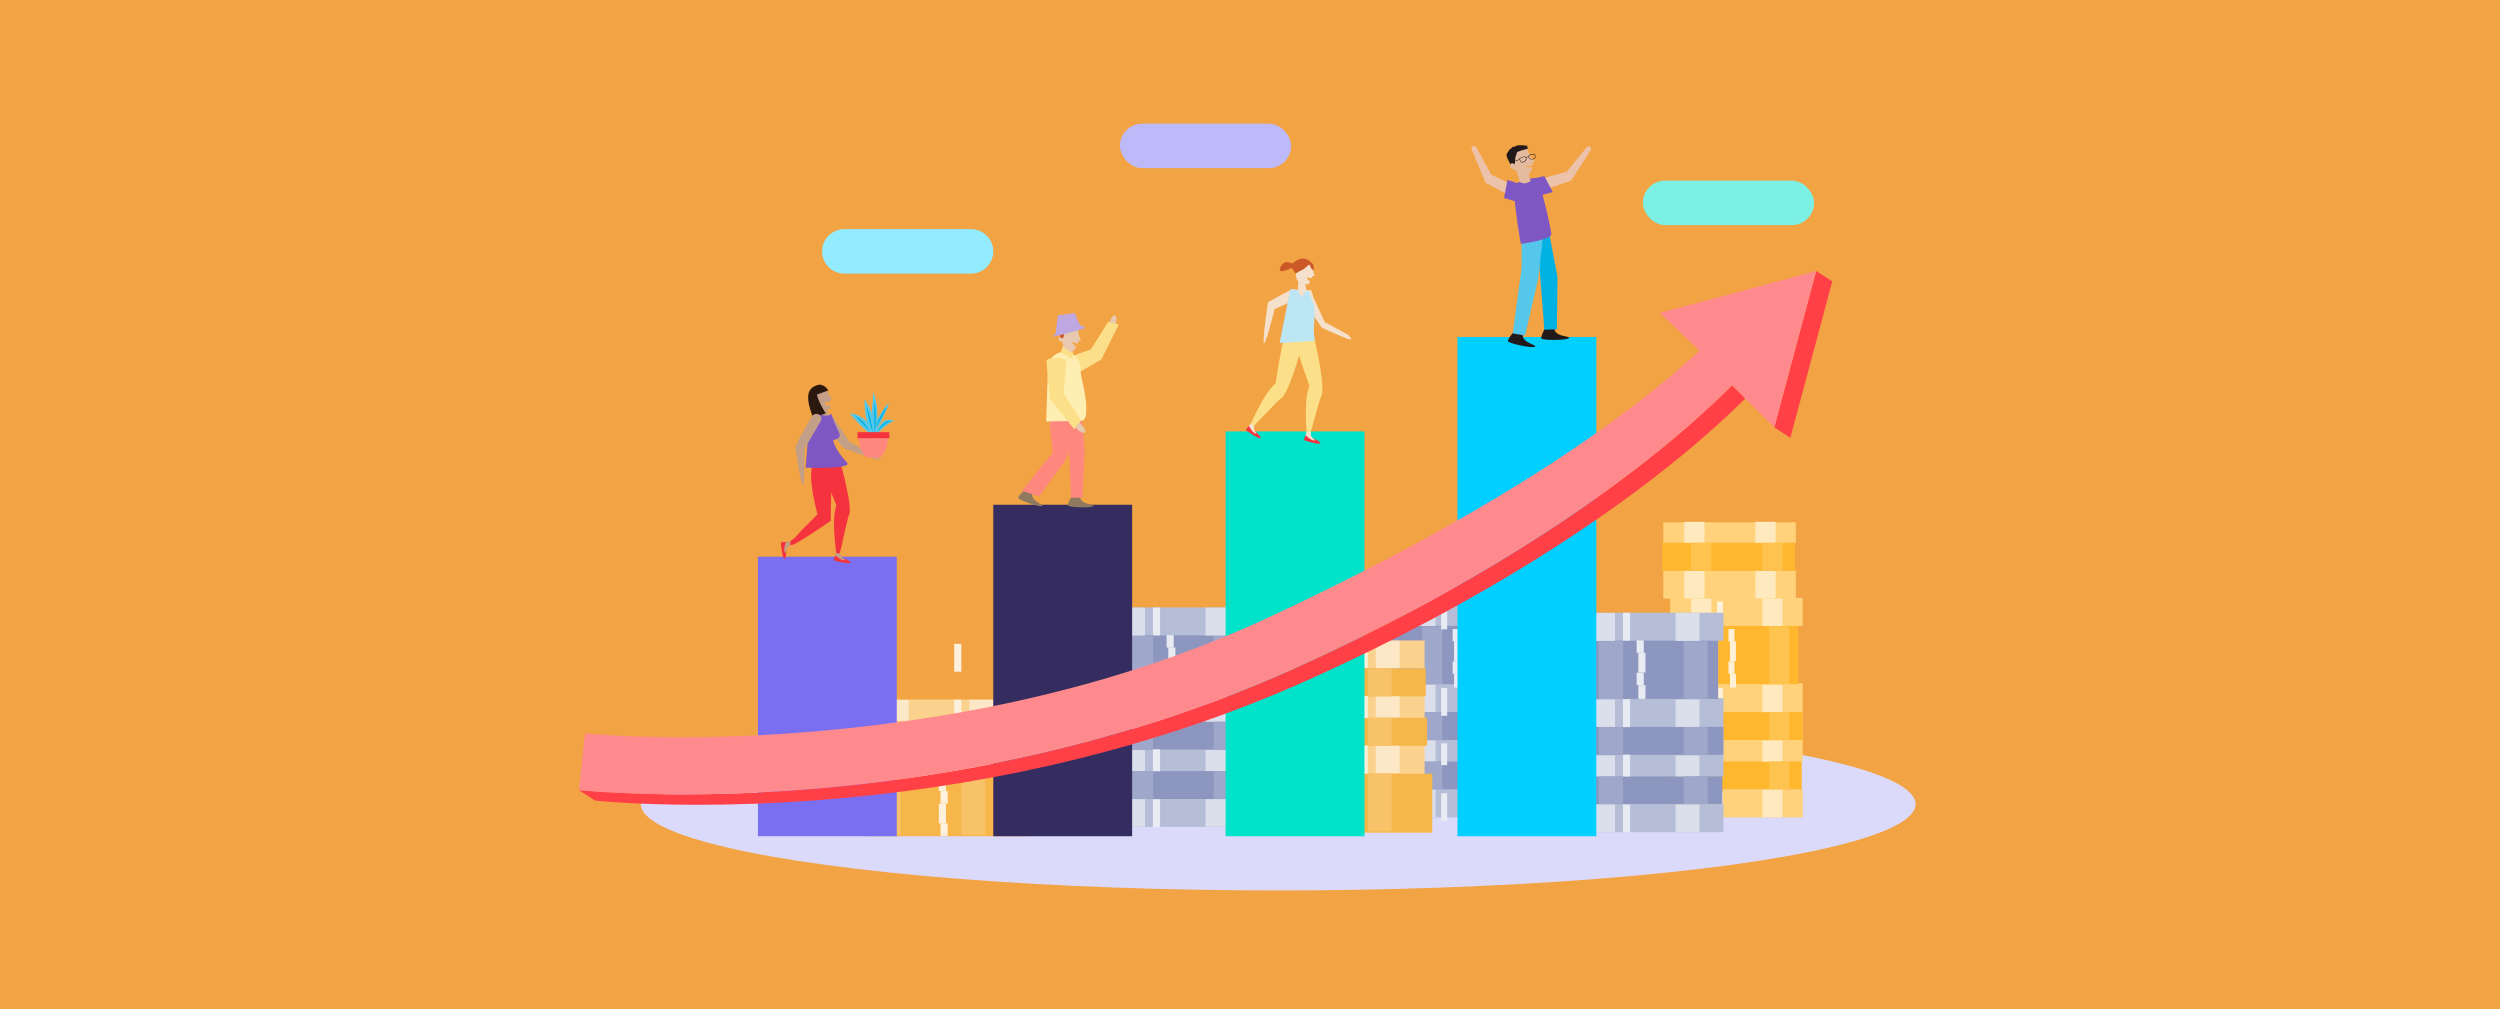 <?xml version="1.0" encoding="UTF-8"?>
<svg xmlns="http://www.w3.org/2000/svg" id="Capa_1" data-name="Capa 1" viewBox="0 0 1090 440">
  <defs>
    <style>
      .cls-1 {
        fill: #f8c268;
      }

      .cls-1, .cls-2, .cls-3, .cls-4, .cls-5, .cls-6, .cls-7, .cls-8, .cls-9, .cls-10, .cls-11, .cls-12, .cls-13, .cls-14, .cls-15, .cls-16, .cls-17, .cls-18, .cls-19, .cls-20, .cls-21, .cls-22, .cls-23, .cls-24, .cls-25, .cls-26, .cls-27, .cls-28, .cls-29, .cls-30, .cls-31, .cls-32, .cls-33, .cls-34, .cls-35, .cls-36, .cls-37, .cls-38, .cls-39, .cls-40, .cls-41, .cls-42, .cls-43, .cls-44, .cls-45, .cls-46, .cls-47, .cls-48 {
        stroke-width: 0px;
      }

      .cls-2 {
        fill: #f5333f;
      }

      .cls-3 {
        fill: #f7b64a;
      }

      .cls-4 {
        fill: #fad18d;
      }

      .cls-5 {
        fill: #4b4b4c;
      }

      .cls-6 {
        fill: #7a6ff0;
      }

      .cls-7 {
        fill: #352c60;
      }

      .cls-8 {
        fill: #2b180e;
      }

      .cls-9 {
        fill: #717172;
      }

      .cls-10 {
        fill: #55c7ea;
      }

      .cls-11 {
        fill: #21191a;
      }

      .cls-12 {
        fill: #cc5928;
      }

      .cls-13 {
        fill: #dcdafb;
      }

      .cls-14 {
        fill: #dbdfeb;
      }

      .cls-15 {
        fill: #beb9f8;
      }

      .cls-16 {
        fill: #bde6f5;
      }

      .cls-17 {
        fill: #c0c0bf;
      }

      .cls-18 {
        fill: #bfa7e2;
      }

      .cls-19 {
        fill: #c39f88;
      }

      .cls-20 {
        fill: #8c96bf;
      }

      .cls-21 {
        fill: #8f7a60;
      }

      .cls-22 {
        fill: #b6bdd7;
      }

      .cls-23 {
        fill: #7cf0e4;
      }

      .cls-24 {
        fill: #9fa8ca;
      }

      .cls-25 {
        fill: #92ebff;
      }

      .cls-26 {
        fill: #ff8a8d;
      }

      .cls-27 {
        fill: #ff887e;
      }

      .cls-28 {
        fill: #fce8c7;
      }

      .cls-29 {
        fill: #fdf1dd;
      }

      .cls-30 {
        fill: #7e57c5;
      }

      .cls-31 {
        fill: #f2a343;
      }

      .cls-32 {
        fill: #ffeeb1;
      }

      .cls-33 {
        fill: #fff1d8;
      }

      .cls-34 {
        fill: #ffe9be;
      }

      .cls-35 {
        fill: #ff4147;
      }

      .cls-36 {
        fill: #ffc350;
      }

      .cls-37 {
        fill: #ffb72d;
      }

      .cls-38 {
        fill: #ffd27b;
      }

      .cls-39 {
        fill: #fbdf89;
      }

      .cls-40 {
        fill: #e5bb9f;
      }

      .cls-41 {
        fill: #ee464b;
      }

      .cls-42 {
        fill: #ecc2aa;
      }

      .cls-43 {
        fill: #e8c9af;
      }

      .cls-44 {
        fill: #f5e0cc;
      }

      .cls-45 {
        fill: #e9ebf3;
      }

      .cls-46 {
        fill: #00cfff;
      }

      .cls-47 {
        fill: #00b2e3;
      }

      .cls-48 {
        fill: #00e2ca;
      }
    </style>
  </defs>
  <rect class="cls-31" width="1090" height="440"></rect>
  <g>
    <ellipse class="cls-13" cx="557.3" cy="350.6" rx="277.9" ry="37.63"></ellipse>
    <g>
      <g>
        <rect class="cls-38" x="728.2" y="344.21" width="57.78" height="12.18"></rect>
        <rect class="cls-38" x="728.2" y="297.9" width="57.78" height="34.29"></rect>
        <rect class="cls-37" x="727.79" y="332.03" width="57.78" height="12.18"></rect>
        <rect class="cls-37" x="727.29" y="310.47" width="58.63" height="12.18"></rect>
        <rect class="cls-37" x="725.39" y="272.59" width="58.63" height="25.69"></rect>
        <rect class="cls-38" x="728.2" y="260.69" width="57.78" height="12.18"></rect>
        <rect class="cls-34" x="737.36" y="260.76" width="8.8" height="12.21"></rect>
        <rect class="cls-34" x="737.36" y="298.57" width="8.8" height="11.91"></rect>
        <rect class="cls-34" x="737.36" y="322.89" width="8.8" height="9.15"></rect>
        <rect class="cls-34" x="737.36" y="344.29" width="8.8" height="11.99"></rect>
        <rect class="cls-36" x="740.33" y="273.1" width="8.8" height="25.2"></rect>
        <rect class="cls-36" x="740.33" y="310.53" width="8.8" height="12.13"></rect>
        <rect class="cls-36" x="740.33" y="332.01" width="8.8" height="12.13"></rect>
        <rect class="cls-34" x="768.39" y="260.76" width="8.8" height="12.21"></rect>
        <rect class="cls-34" x="768.39" y="298.57" width="8.8" height="11.91"></rect>
        <rect class="cls-34" x="768.39" y="322.89" width="8.8" height="9.15"></rect>
        <rect class="cls-34" x="768.39" y="344.29" width="8.8" height="11.99"></rect>
        <rect class="cls-36" x="771.36" y="273.1" width="8.8" height="25.2"></rect>
        <rect class="cls-36" x="771.36" y="310.53" width="8.8" height="12.13"></rect>
        <rect class="cls-36" x="771.36" y="332.01" width="8.8" height="12.13"></rect>
        <rect class="cls-38" x="725.19" y="248.82" width="57.78" height="12.18"></rect>
        <rect class="cls-38" x="725.19" y="227.72" width="57.78" height="9.07"></rect>
        <rect class="cls-37" x="724.77" y="236.63" width="57.78" height="12.18"></rect>
        <rect class="cls-34" x="734.35" y="227.5" width="8.8" height="9.15"></rect>
        <rect class="cls-34" x="734.35" y="248.9" width="8.8" height="11.99"></rect>
        <rect class="cls-36" x="737.32" y="236.62" width="8.8" height="12.13"></rect>
        <rect class="cls-34" x="765.38" y="227.5" width="8.8" height="9.15"></rect>
        <rect class="cls-34" x="765.38" y="248.9" width="8.8" height="11.99"></rect>
        <rect class="cls-36" x="768.35" y="236.62" width="8.8" height="12.13"></rect>
      </g>
      <rect class="cls-33" x="748.6" y="262.23" width="2.62" height="12.16"></rect>
      <rect class="cls-33" x="748.6" y="299.93" width="2.62" height="12.16"></rect>
      <rect class="cls-33" x="748.6" y="324.09" width="2.62" height="9.53"></rect>
      <rect class="cls-33" x="748.6" y="345.86" width="2.62" height="12.15"></rect>
      <rect class="cls-33" x="753.62" y="274.26" width="2.62" height="5.45"></rect>
      <rect class="cls-33" x="754.23" y="279.65" width="2.62" height="8.62"></rect>
      <rect class="cls-33" x="753.62" y="288.32" width="2.62" height="5.45"></rect>
      <rect class="cls-33" x="754.25" y="293.81" width="2.62" height="5.97"></rect>
    </g>
    <g>
      <g>
        <rect class="cls-22" x="607.95" y="344.21" width="57.78" height="12.18"></rect>
        <rect class="cls-22" x="607.95" y="297.9" width="57.78" height="34.29"></rect>
        <rect class="cls-20" x="607.53" y="332.03" width="57.78" height="12.18"></rect>
        <rect class="cls-20" x="607.04" y="310.47" width="58.63" height="12.18"></rect>
        <rect class="cls-20" x="605.13" y="272.59" width="58.63" height="25.69"></rect>
        <rect class="cls-22" x="607.95" y="260.69" width="57.78" height="12.18"></rect>
        <rect class="cls-14" x="617.1" y="260.76" width="8.8" height="12.21"></rect>
        <rect class="cls-14" x="617.1" y="298.57" width="8.8" height="11.91"></rect>
        <rect class="cls-14" x="617.1" y="322.89" width="8.8" height="9.15"></rect>
        <rect class="cls-14" x="617.1" y="344.29" width="8.8" height="11.99"></rect>
        <rect class="cls-24" x="620.07" y="273.1" width="8.8" height="25.2"></rect>
        <rect class="cls-24" x="620.07" y="310.53" width="8.8" height="12.13"></rect>
        <rect class="cls-24" x="620.07" y="332.01" width="8.8" height="12.13"></rect>
        <rect class="cls-14" x="648.13" y="260.76" width="8.8" height="12.21"></rect>
        <rect class="cls-14" x="648.13" y="298.57" width="8.8" height="11.91"></rect>
        <rect class="cls-14" x="648.13" y="322.89" width="8.8" height="9.15"></rect>
        <rect class="cls-14" x="648.13" y="344.29" width="8.8" height="11.99"></rect>
        <rect class="cls-24" x="651.1" y="273.1" width="8.8" height="25.2"></rect>
        <rect class="cls-24" x="651.1" y="310.53" width="8.8" height="12.13"></rect>
        <rect class="cls-24" x="651.1" y="332.01" width="8.8" height="12.13"></rect>
        <rect class="cls-22" x="604.93" y="248.82" width="57.78" height="12.18"></rect>
        <rect class="cls-14" x="614.09" y="248.9" width="8.8" height="11.99"></rect>
        <rect class="cls-14" x="645.12" y="248.9" width="8.8" height="11.99"></rect>
      </g>
      <rect class="cls-45" x="628.35" y="262.23" width="2.62" height="12.16"></rect>
      <rect class="cls-45" x="628.35" y="299.93" width="2.62" height="12.16"></rect>
      <rect class="cls-45" x="628.35" y="324.09" width="2.62" height="9.53"></rect>
      <rect class="cls-45" x="628.35" y="345.86" width="2.62" height="12.15"></rect>
      <rect class="cls-45" x="633.36" y="274.26" width="2.62" height="5.45"></rect>
      <rect class="cls-45" x="633.97" y="279.65" width="2.62" height="8.62"></rect>
      <rect class="cls-45" x="633.36" y="288.32" width="2.62" height="5.45"></rect>
      <rect class="cls-45" x="633.99" y="293.81" width="2.62" height="5.97"></rect>
    </g>
    <g>
      <g>
        <rect class="cls-22" x="682.82" y="350.67" width="68.62" height="12.18"></rect>
        <rect class="cls-22" x="682.82" y="304.35" width="68.62" height="34.29"></rect>
        <rect class="cls-20" x="682.32" y="338.48" width="68.62" height="12.18"></rect>
        <rect class="cls-20" x="681.74" y="316.92" width="69.63" height="12.18"></rect>
        <rect class="cls-20" x="679.48" y="279.04" width="69.63" height="25.69"></rect>
        <rect class="cls-22" x="682.82" y="267.14" width="68.62" height="12.18"></rect>
        <rect class="cls-14" x="693.69" y="267.22" width="10.45" height="12.21"></rect>
        <rect class="cls-14" x="693.69" y="305.02" width="10.45" height="11.91"></rect>
        <rect class="cls-14" x="693.69" y="329.35" width="10.45" height="9.15"></rect>
        <rect class="cls-14" x="693.69" y="350.75" width="10.45" height="11.99"></rect>
        <rect class="cls-24" x="697.22" y="279.56" width="10.45" height="25.2"></rect>
        <rect class="cls-24" x="697.22" y="316.99" width="10.45" height="12.13"></rect>
        <rect class="cls-24" x="697.22" y="338.47" width="10.45" height="12.13"></rect>
        <rect class="cls-14" x="730.54" y="267.22" width="10.45" height="12.21"></rect>
        <rect class="cls-14" x="730.54" y="305.02" width="10.45" height="11.91"></rect>
        <rect class="cls-14" x="730.54" y="329.35" width="10.45" height="9.15"></rect>
        <rect class="cls-14" x="730.54" y="350.75" width="10.45" height="11.99"></rect>
        <rect class="cls-24" x="734.07" y="279.56" width="10.45" height="25.2"></rect>
        <rect class="cls-24" x="734.07" y="316.99" width="10.45" height="12.13"></rect>
        <rect class="cls-24" x="734.07" y="338.47" width="10.45" height="12.13"></rect>
      </g>
      <rect class="cls-45" x="707.62" y="267.16" width="3.11" height="12.16"></rect>
      <rect class="cls-45" x="707.62" y="304.86" width="3.11" height="12.16"></rect>
      <rect class="cls-45" x="707.62" y="329.02" width="3.11" height="9.53"></rect>
      <rect class="cls-45" x="707.62" y="350.79" width="3.11" height="12.15"></rect>
      <rect class="cls-45" x="713.58" y="279.19" width="3.11" height="5.45"></rect>
      <rect class="cls-45" x="714.31" y="284.58" width="3.11" height="8.62"></rect>
      <rect class="cls-45" x="713.58" y="293.25" width="3.11" height="5.45"></rect>
      <rect class="cls-45" x="714.33" y="298.74" width="3.11" height="5.97"></rect>
    </g>
    <g>
      <g>
        <rect class="cls-22" x="477.88" y="348.36" width="68.62" height="12.18"></rect>
        <rect class="cls-22" x="477.88" y="302.05" width="68.62" height="34.29"></rect>
        <rect class="cls-20" x="477.39" y="336.18" width="68.62" height="12.18"></rect>
        <rect class="cls-20" x="476.8" y="314.62" width="69.63" height="12.18"></rect>
        <rect class="cls-20" x="474.54" y="276.74" width="69.63" height="25.69"></rect>
        <rect class="cls-22" x="477.88" y="264.84" width="68.62" height="12.18"></rect>
        <rect class="cls-14" x="488.75" y="264.91" width="10.45" height="12.21"></rect>
        <rect class="cls-14" x="488.75" y="302.72" width="10.45" height="11.91"></rect>
        <rect class="cls-14" x="488.75" y="327.04" width="10.45" height="9.15"></rect>
        <rect class="cls-14" x="488.75" y="348.44" width="10.45" height="11.99"></rect>
        <rect class="cls-24" x="492.28" y="277.25" width="10.45" height="25.2"></rect>
        <rect class="cls-24" x="492.28" y="314.68" width="10.45" height="12.13"></rect>
        <rect class="cls-24" x="492.28" y="336.16" width="10.45" height="12.13"></rect>
        <rect class="cls-14" x="525.61" y="264.91" width="10.45" height="12.21"></rect>
        <rect class="cls-14" x="525.61" y="302.72" width="10.45" height="11.91"></rect>
        <rect class="cls-14" x="525.61" y="327.04" width="10.45" height="9.15"></rect>
        <rect class="cls-14" x="525.61" y="348.44" width="10.45" height="11.99"></rect>
        <rect class="cls-24" x="529.14" y="277.25" width="10.45" height="25.2"></rect>
        <rect class="cls-24" x="529.14" y="314.68" width="10.45" height="12.13"></rect>
        <rect class="cls-24" x="529.14" y="336.16" width="10.45" height="12.13"></rect>
      </g>
      <rect class="cls-45" x="502.68" y="264.86" width="3.11" height="12.16"></rect>
      <rect class="cls-45" x="502.68" y="302.56" width="3.11" height="12.16"></rect>
      <rect class="cls-45" x="502.68" y="326.72" width="3.11" height="9.53"></rect>
      <rect class="cls-45" x="502.68" y="348.49" width="3.11" height="12.15"></rect>
      <rect class="cls-45" x="508.64" y="276.89" width="3.11" height="5.45"></rect>
      <rect class="cls-45" x="509.37" y="282.28" width="3.11" height="8.62"></rect>
      <rect class="cls-45" x="508.64" y="290.95" width="3.11" height="5.45"></rect>
      <rect class="cls-45" x="509.39" y="296.44" width="3.11" height="5.97"></rect>
    </g>
    <g>
      <g>
        <rect class="cls-4" x="552.51" y="279.23" width="68.62" height="12.18" transform="translate(1173.64 570.65) rotate(180)"></rect>
        <rect class="cls-4" x="552.51" y="303.44" width="68.62" height="34.29" transform="translate(1173.64 641.18) rotate(180)"></rect>
        <rect class="cls-3" x="553" y="291.42" width="68.62" height="12.18" transform="translate(1174.63 595.02) rotate(180)"></rect>
        <rect class="cls-3" x="552.58" y="312.97" width="69.63" height="12.18" transform="translate(1174.79 638.13) rotate(180)"></rect>
        <rect class="cls-3" x="554.84" y="337.34" width="69.63" height="25.69" transform="translate(1179.31 700.38) rotate(180)"></rect>
        <rect class="cls-28" x="599.81" y="325.16" width="10.45" height="11.91" transform="translate(1210.07 662.22) rotate(180)"></rect>
        <rect class="cls-28" x="599.81" y="303.58" width="10.45" height="9.15" transform="translate(1210.07 616.32) rotate(180)"></rect>
        <rect class="cls-28" x="599.81" y="279.35" width="10.45" height="11.99" transform="translate(1210.07 570.68) rotate(180)"></rect>
        <rect class="cls-1" x="596.28" y="337.33" width="10.45" height="25.2" transform="translate(1203.01 699.85) rotate(180)"></rect>
        <rect class="cls-1" x="596.28" y="312.96" width="10.45" height="12.13" transform="translate(1203.01 638.06) rotate(180)"></rect>
        <rect class="cls-1" x="596.28" y="291.48" width="10.45" height="12.13" transform="translate(1203.01 595.1) rotate(180)"></rect>
        <rect class="cls-28" x="562.96" y="325.16" width="10.45" height="11.91" transform="translate(1136.37 662.22) rotate(180)"></rect>
        <rect class="cls-28" x="562.96" y="303.58" width="10.45" height="9.15" transform="translate(1136.37 616.32) rotate(180)"></rect>
        <rect class="cls-28" x="562.96" y="279.35" width="10.45" height="11.99" transform="translate(1136.37 570.68) rotate(180)"></rect>
        <rect class="cls-1" x="559.43" y="337.33" width="10.45" height="25.2" transform="translate(1129.31 699.85) rotate(180)"></rect>
        <rect class="cls-1" x="559.43" y="312.96" width="10.45" height="12.13" transform="translate(1129.31 638.06) rotate(180)"></rect>
        <rect class="cls-1" x="559.43" y="291.48" width="10.45" height="12.13" transform="translate(1129.31 595.1) rotate(180)"></rect>
      </g>
      <rect class="cls-29" x="593.22" y="325.06" width="3.11" height="12.16" transform="translate(1189.55 662.28) rotate(180)"></rect>
      <rect class="cls-29" x="593.22" y="303.53" width="3.11" height="9.53" transform="translate(1189.55 616.59) rotate(180)"></rect>
      <rect class="cls-29" x="593.22" y="279.15" width="3.11" height="12.15" transform="translate(1189.55 570.44) rotate(180)"></rect>
      <rect class="cls-29" x="587.27" y="357.44" width="3.11" height="5.45" transform="translate(1177.64 720.33) rotate(180)"></rect>
      <rect class="cls-29" x="586.54" y="348.89" width="3.11" height="8.62" transform="translate(1176.18 706.39) rotate(180)"></rect>
      <rect class="cls-29" x="587.27" y="343.38" width="3.11" height="5.45" transform="translate(1177.64 692.21) rotate(180)"></rect>
      <rect class="cls-29" x="586.52" y="337.37" width="3.11" height="5.97" transform="translate(1176.14 680.71) rotate(180)"></rect>
    </g>
    <g>
      <g>
        <rect class="cls-4" x="375.32" y="305.01" width="68.62" height="34.29" transform="translate(819.27 644.3) rotate(180)"></rect>
        <rect class="cls-3" x="375.4" y="314.54" width="69.63" height="12.18" transform="translate(820.42 641.26) rotate(180)"></rect>
        <rect class="cls-3" x="377.65" y="338.91" width="69.63" height="25.69" transform="translate(824.94 703.51) rotate(180)"></rect>
        <rect class="cls-28" x="422.63" y="326.72" width="10.45" height="11.91" transform="translate(855.7 665.34) rotate(180)"></rect>
        <rect class="cls-28" x="422.63" y="305.15" width="10.45" height="9.15" transform="translate(855.7 619.44) rotate(180)"></rect>
        <rect class="cls-1" x="419.1" y="338.89" width="10.45" height="25.2" transform="translate(848.64 702.98) rotate(180)"></rect>
        <rect class="cls-1" x="419.1" y="314.53" width="10.45" height="12.13" transform="translate(848.64 641.18) rotate(180)"></rect>
        <rect class="cls-28" x="385.77" y="326.72" width="10.45" height="11.91" transform="translate(781.99 665.34) rotate(180)"></rect>
        <rect class="cls-28" x="385.77" y="305.15" width="10.45" height="9.15" transform="translate(781.99 619.44) rotate(180)"></rect>
        <rect class="cls-1" x="382.24" y="338.89" width="10.45" height="25.2" transform="translate(774.93 702.98) rotate(180)"></rect>
        <rect class="cls-1" x="382.24" y="314.53" width="10.45" height="12.13" transform="translate(774.93 641.18) rotate(180)"></rect>
      </g>
      <rect class="cls-29" x="416.04" y="326.62" width="3.11" height="12.16" transform="translate(835.18 665.4) rotate(180)"></rect>
      <rect class="cls-29" x="416.04" y="305.09" width="3.11" height="9.53" transform="translate(835.18 619.71) rotate(180)"></rect>
      <rect class="cls-29" x="416.04" y="280.71" width="3.11" height="12.15" transform="translate(835.18 573.56) rotate(180)"></rect>
      <rect class="cls-29" x="410.08" y="359" width="3.11" height="5.45" transform="translate(823.27 723.45) rotate(180)"></rect>
      <rect class="cls-29" x="409.35" y="350.45" width="3.11" height="8.62" transform="translate(821.81 709.51) rotate(180)"></rect>
      <rect class="cls-29" x="410.08" y="344.94" width="3.11" height="5.45" transform="translate(823.27 695.33) rotate(180)"></rect>
      <rect class="cls-29" x="409.33" y="338.93" width="3.11" height="5.97" transform="translate(821.76 683.83) rotate(180)"></rect>
    </g>
    <rect class="cls-6" x="330.45" y="242.72" width="60.54" height="121.88"></rect>
    <rect class="cls-7" x="433.07" y="220.07" width="60.54" height="144.53"></rect>
    <rect class="cls-48" x="534.38" y="188.1" width="60.54" height="176.5"></rect>
    <rect class="cls-46" x="635.46" y="146.95" width="60.54" height="217.65"></rect>
    <g>
      <g>
        <polygon class="cls-35" points="798.88 122.68 780.6 190.88 773.59 186.34 791.86 118.14 798.88 122.68"></polygon>
        <path class="cls-35" d="m760.99,173.74c-7.29,7.2-16.93,16.06-29.22,26.1-29.89,24.39-82.17,60.95-161.53,96.66-35.26,15.86-73.53,28.49-113.74,37.54-32.1,7.23-65.53,12.21-99.33,14.79-20.28,1.55-38.18,2.06-52.94,2.06-27.23,0-43.78-1.73-44.82-1.84l-7.02-4.54c7.49.53,27.79,1.84,44.82,1.84,14.76,0,32.67-.51,52.94-2.06,33.81-2.59,67.23-7.56,99.33-14.79,40.21-9.05,78.48-21.69,113.74-37.54,79.37-35.71,131.64-72.27,161.53-96.66,13-10.61,23.04-19.91,30.47-27.33l5.77,5.77Z"></path>
      </g>
      <path class="cls-26" d="m791.86,118.14l-1.85,6.92-8.25,30.77-7.65,28.56-.52,1.96-12.6-12.6-5.77-5.77c-7.43,7.42-17.46,16.72-30.47,27.33-29.89,24.39-82.17,60.95-161.53,96.66-35.26,15.86-73.53,28.49-113.74,37.54-32.1,7.23-65.53,12.21-99.33,14.79-20.28,1.55-38.18,2.06-52.94,2.06-17.04,0-29.89-.68-37.38-1.21-4.48-.33-7.05-.59-7.44-.63l2.66-24.77h0c.44.05,16.33,1.68,42.41,1.68,14.35,0,31.78-.49,51.41-2.02,51.03-3.95,128.31-14.9,204.13-50.17,64.11-29.82,138.23-70.58,188-116.34l-17.33-16.47,68.2-18.28Z"></path>
    </g>
    <g>
      <path class="cls-43" d="m483.32,141.55s1.37-4.3,2.66-4.03c1.29.27.81,2.91.05,4.65"></path>
      <g>
        <path class="cls-39" d="m487.82,141.43l-4.7-1.07-7.52,11.98-11.92,4.18c-1.34.47-1.99,2.08-1.46,3.61.53,1.52,2.42,5.29,3.76,4.82l13.32-7.72c.8-.28,1.35-.97,1.55-1.81l6.96-13.99Z"></path>
        <path class="cls-21" d="m467.98,215.18s-2.76,4.41-2.31,5.23c.45.83,9.79,1.18,10.97.28,1.18-.9-7.03-.65-5.39-4.92"></path>
        <polygon class="cls-27" points="471.19 174.93 472.92 196.21 471.97 217 466.98 217 465.83 190.59 463.15 174.76 471.19 174.93"></polygon>
        <path class="cls-43" d="m467.06,149.01l2.75.88c.03-.09.06-.17.08-.24.46-1.33,1.44-1.34,1.44-1.34,0,0-.51-.75-.9-2.1s-.5-3.79-.5-3.79l-5.27-.84s-1.19,5.33-1.62,5.39c-.42.06-1.25-.59-1.5.91-.17,1.05,1.66,1.06,1.66,1.06,0,0,.37,4.66,2.84,4.72,1.62.04,2.57-1.14,3.16-2.33l-2.16-2.33Z"></path>
        <path class="cls-21" d="m447.72,212.8s-3.95,3.38-3.77,4.3,8.99,4.06,10.38,3.55-6.52-2.72-3.67-6.3"></path>
        <path class="cls-27" d="m457.56,182c-.06-3.1.43-5.2,2.84-7.54,2.15-2.09,6.12-.65,6.51,2.31.29,2.25.83,17.08-1.67,22.29l-1.6,3.15s-.12.14-.33.39c-.22.37-.45.63-.68.79-2.14,2.48-7.5,10.43-9.52,12.98-.14.06-7.55-2.36-7.55-2.36,3.41-4.21,11.05-13.94,13.38-16.5-.05-.58-.08-1.12-.11-1.58-.33-4.1-1.19-9.83-1.26-13.93Z"></path>
        <path class="cls-32" d="m471.52,164.4c-.27-1.26-.45-2.54-.45-3.84,0-3.92-3.18-7.09-7.09-7.09s-7.09,3.18-7.09,7.09l-.76,23.24s15.58-.35,15.73-.39c3.96-1.23.19-16.54-.33-19Z"></path>
        <path class="cls-39" d="m468.38,187.14l2.95-3.81-7.69-11.87,1.23-12.57c.14-1.41-1.05-2.68-2.66-2.84-1.61-.16-5.82-.03-5.96,1.38l1.39,15.34c-.08.84.31,1.63.98,2.17l9.75,12.21Z"></path>
        <path class="cls-12" d="m462.45,147.28s-2.02-6.13-.69-7.19c1.33-1.07,7.19-2.08,7.88.16s.75,2.77-.58,2.59-3.73-.24-3.99-.61-1.44,5.06-1.44,5.06c0,0-1.04.41-1.17,0Z"></path>
        <path class="cls-39" d="m463.37,150.89l-.83,2.82,5.19,2.94.32-2.98s-1.98,0-4.67-2.78Z"></path>
        <path class="cls-43" d="m470.62,184.25s3.32,3.06,2.54,4.11c-.79,1.06-2.98-.49-4.24-1.92"></path>
        <path class="cls-18" d="m473.36,143.04s-13.03,3.72-13.96,3.72.93-.93.93-1.86.93-7.45.93-7.45l7.45-.93s1.86,5.58,2.79,5.58,1.86.93,1.86.93Z"></path>
      </g>
    </g>
    <g>
      <path class="cls-44" d="m547.11,185.05c-.2.89-.53,1.32-.26,2.21.3.98,1.12,1.6,1.81,2.3.1.1.21.21.25.34s.03.31-.09.39c-.12.08-.28.05-.41,0-1.87-.57-3.34-2.08-4.7-3.41l1.78-2.5"></path>
      <path class="cls-2" d="m547.02,187.7s3.24,2.93,2.48,3.36-6.21-3.34-6.28-3.56,1.31-1.79,1.31-1.79c0,0,1.36,2.73,2.74,3.29,1.38.56-.07-.85-.25-1.29Z"></path>
      <path class="cls-39" d="m566.32,154.63c-.94-3.08-2.2-6.75-.66-9.86,1.36-2.75,5.41-2.56,6.61.27.91,2.15,4.99,20.38,4.2,26.36l.1.06s-.07.18-.19.49c-.09.43-.23.77-.4,1-1.24,3.14-3.57,12.71-4.69,15.9-.06.06-1.62.35-1.65-.29-.38-7.87-.69-15.69,1.28-20.31-.21-.56-.39-1.09-.56-1.54-1.47-3.99-2.8-8-4.05-12.07Z"></path>
      <path class="cls-39" d="m558.58,153.01c.63-3.16,1.26-6.99,4.08-8.99,2.51-1.78,5.98.3,5.7,3.37-.22,2.33-5.25,20.31-8.78,25.21l.06.1s-.14.12-.4.34c-.29.34-.56.57-.83.7-2.58,2.18-9.17,9.5-11.66,11.78-.09.02-1.59-.46-1.31-1.04,3.39-7.11,6.82-14.14,10.75-17.29.08-.59.17-1.14.24-1.62.59-4.21,1.32-8.38,2.15-12.55Z"></path>
      <path class="cls-44" d="m571.5,188.35c.08.91-.1,1.42.43,2.18.59.84,1.55,1.18,2.43,1.63.13.07.26.14.35.25s.12.29.03.4c-.09.11-.25.13-.39.13-1.96.03-3.82-.96-5.52-1.81l.93-2.92"></path>
      <path class="cls-2" d="m572.22,190.9s3.99,1.8,3.39,2.44-6.93-1.29-7.07-1.47.7-2.11.7-2.11c0,0,2.13,2.18,3.61,2.29,1.48.11-.33-.79-.63-1.16Z"></path>
      <path class="cls-44" d="m566.2,114.65c1.45-.14,4.95-.88,5.82.66,0,0,.4,1.93.6,3.06.2,1.13.64,1.94.64,1.94h-.88s-.47.95-.47.95c-.56.02-1.46-.02-1.91-.39-.25.08-.23,1.05,1.23,1.77l-.6,1.23s-2.54.26-4.43-1.02c-1.89-1.27-1.45-8.05,0-8.19Z"></path>
      <path class="cls-44" d="m569.1,122.93s0,1.55.57,3.56c.39,1.37-3.81,0-3.81,0l.32-4.66,2.92,1.1Z"></path>
      <path class="cls-12" d="m570.75,114.35s-1.4,4.11-5.82,3.92c-.86.13-1.22-6.77,5.82-3.92Z"></path>
      <path class="cls-12" d="m570.75,114.35s.56,3.29,2.08,3.48c-.32.02.85-3.4-2.08-3.48Z"></path>
      <path class="cls-44" d="m571.7,126.58s-7.85-.29-7.95-.57-10.91,5.74-10.91,5.74c0,0-2.68,17.81-1.72,17.9s4.6-14.84,4.6-14.84l6.22-2.87-1.63,15.03,12.45-.48s-.38-8.42-.1-9.38,1.72-2.39,1.15-3.92-2.11-6.61-2.11-6.61Z"></path>
      <path class="cls-44" d="m571.5,127.05l6.03,13.31,10.24,5.65s2.87,2.58.38,1.91c-2.49-.67-11.87-5.07-11.87-5.07l-6.13-9.19,1.34-6.61Z"></path>
      <path class="cls-16" d="m570.64,126.77s1.34,4.4,2.2,5.94c.86,1.53-.1,11.39-.1,11.39l.48,4.5-15.32.96,4.69-23.45,3.25.39,1.44,3.25,2.37-3.25.98.28Z"></path>
      <path class="cls-12" d="m571.7,115.09s-.29-1.82-2.87-2.3c-2.58-.48-5.07,1.91-5.27,2.11s-3.45-2.3-5.27,1.53,4.88.38,4.88.38l1.72,2.49,6.32-4.12"></path>
    </g>
    <g>
      <rect class="cls-5" x="663.73" y="91.07" width="8.38" height="6.51" transform="translate(1336.27 3.16) rotate(164.19)"></rect>
      <circle class="cls-9" cx="667.68" cy="94.1" r="2.33"></circle>
      <circle class="cls-17" cx="667.68" cy="94.1" r="1.86"></circle>
      <path class="cls-42" d="m669.12,78.72l13.67-3.8c.22-.06.42-.19.56-.37l8.41-10.34c.39-.47,1.08-.55,1.56-.16h0c.44.36.54.99.23,1.46l-8.33,12.88c-.13.21-.33.36-.57.45l-16.94,5.88c-.95.33-1.81-.68-1.34-1.57l2.07-3.89c.14-.27.39-.47.68-.55Z"></path>
      <path class="cls-11" d="m674.37,141.73s-2.85,4.93-2.33,5.82,10.76.92,12.02-.11c1.25-1.03-7.73-.44-6.09-5.18"></path>
      <polygon class="cls-47" points="674.69 97.7 679.06 120.78 678.8 143.58 673.34 143.77 671.08 114.89 667.54 97.66 674.69 97.7"></polygon>
      <path class="cls-42" d="m662.87,82.3l-12.32-5.97c-.21-.1-.38-.26-.49-.46l-6.42-11.68c-.29-.54-.97-.73-1.5-.44h0c-.5.27-.71.87-.49,1.4l5.88,14.15c.1.24.28.43.51.56l13.04,6.88c.61.32,1.36.02,1.57-.63l.8-2.44c.17-.53-.07-1.1-.57-1.34Z"></path>
      <polygon class="cls-30" points="663.5 80.6 657.28 78.4 655.75 86.34 663.02 88.45 663.5 80.6"></polygon>
      <polygon class="cls-30" points="673.34 76.8 666.88 78.14 669.7 85.73 677.01 83.75 673.34 76.8"></polygon>
      <path class="cls-11" d="m660.99,143.57s-3.83,4.21-3.51,5.19,10.33,3.18,11.77,2.43-7.46-2.06-4.85-6.35"></path>
      <polygon class="cls-10" points="673.14 99.9 670.64 121.58 664.93 146.32 659.56 145.35 663.45 116.64 663.43 99.93 673.14 99.9"></polygon>
      <path class="cls-30" d="m659.93,80.28s7.93-3.14,9.84-2.53c1.7.54,6.39,21.67,6.62,24.24s-13.32,4.34-13.32,4.34c0,0-2.72-14.74-3.15-26.05Z"></path>
      <g>
        <path class="cls-40" d="m664.39,72.79l3.7-.71c0-.09.02-.18.03-.26.14-1.41,1.25-1.76,1.25-1.76,0,0-1.6-.51-2.16-1.8-.6-1.39-1.43-3.37-1.43-3.37l-5.87,1.07s.27,4.98-.2,5.18c-.46.2-1.32-.04-1.17,1.47.1,1.05,1.82.82,1.82.82,0,0,1.75,4.29,4.56,3.51,1.85-.51,2.89-2.64,3.22-3.97l-3.75-.18Z"></path>
        <path class="cls-40" d="m661.27,74.62l1.42,4.73s2.29,1.62,4.62-.5c.13.15-1.28-4.24-1.28-4.24l-2.97.47"></path>
        <path class="cls-11" d="m661.48,66.3c2.1-1.01,3.42-.87,4.82-1.69-.1-.24-.31-.42-.56-.49.14-.14.22-.34.22-.54-.49-.15-1.02-.18-1.52-.1-.07-.14-.26-.16-.42-.16-.56.01-1.12.02-1.68.03-.36,0-.74.01-1.08.14-.33.12-.61.36-.95.46-.44.13-1.01.08-1.25.47-.06.1-.09.23-.18.31-.07.07-.18.09-.27.13-.34.14-.54.47-.72.79-.31.56-.82.99-.97,1.63-.19.83.24,1.62.59,2.35.31.65.64,1.29,1,1.91.25.43.53,1.11,1.16.93.42-.12.6-.61.72-1.03.45-1.57-.14-2.3.91-4.45.09-.18,0-.62.19-.71"></path>
        <path class="cls-11" d="m667.4,69.51c-.44-.18-.8-.52-.98-.91-.11-.23-.12-.45-.03-.64.17-.37.69-.56,1.22-.71.19-.05.55-.13.75-.15.09,0,.18-.02.25-.03.25-.04.46-.07.65.17h0c.1.12.11.28.12.42,0,.03,0,.05,0,.08,0,.06.01.12.02.18.03.22.05.45.04.67-.02.24-.1.41-.25.51-.17.11-.36.18-.55.25h0c-.1.04-.21.08-.33.11-.3.09-.64.15-.91.04Zm-.82-1.45c-.06.13-.05.28.03.46.15.33.48.64.87.8.3.13.77-.04,1.08-.15h0c.18-.07.35-.13.5-.23.1-.06.15-.18.16-.35.01-.2-.01-.42-.04-.63,0-.06-.01-.12-.02-.18,0-.03,0-.06,0-.08,0-.11-.02-.23-.07-.3h0c-.11-.14-.2-.13-.45-.09-.08.01-.17.02-.27.03-.18.01-.53.09-.71.14-.06.02-.11.03-.17.05-.4.12-.79.28-.91.54Z"></path>
        <path class="cls-11" d="m664.08,70.77c-.19.05-.4.09-.59.09-.18,0-.35-.1-.49-.29-.13-.18-.24-.38-.34-.58-.03-.05-.05-.11-.08-.16-.01-.02-.02-.04-.04-.07-.07-.12-.14-.26-.13-.42h0c.03-.3.22-.4.45-.5.07-.03.15-.07.23-.11.18-.1.52-.23.71-.29.52-.17,1.05-.3,1.4-.08.18.11.29.29.33.55.06.42-.05.9-.32,1.3-.16.24-.48.38-.78.47-.12.04-.24.07-.34.09Zm-.22-2.12c-.17.06-.51.18-.67.27-.09.05-.17.09-.24.12-.23.11-.31.15-.33.33h0c0,.09.05.19.1.29.01.02.03.05.04.07.03.05.06.11.08.16.1.19.19.38.32.54.1.13.21.2.32.2.17,0,.36-.04.55-.09.32-.08.81-.2.99-.47.23-.35.34-.78.28-1.14-.03-.19-.1-.32-.22-.4-.24-.15-.65-.07-1.06.05-.06.02-.11.03-.17.05Z"></path>
        <path class="cls-11" d="m665.51,68.97c.12-.27.27-.43.45-.47.25-.06.48.14.48.14l.14-.16s-.32-.26-.67-.18c-.25.06-.45.25-.6.59l.2.09Z"></path>
        <rect class="cls-11" x="659.48" y="69.96" width="3.1" height=".22" transform="translate(20.01 246.04) rotate(-21.4)"></rect>
        <path class="cls-40" d="m660.27,71.65s-.61-.57-1.06-.49-.7.45-.67.88,0,1.3.43,1.49,1.22.55,1.78-.01-.48-1.87-.48-1.87Z"></path>
      </g>
    </g>
    <g>
      <g>
        <path class="cls-19" d="m362.28,180.41l8.08,12.25s11.06,5.81,13.02,7.42c1.96,1.62-8.77-2.13-15.24-4.54-1.47-.61-9.72-13.81-9.72-13.81l3.85-1.33Z"></path>
        <path class="cls-19" d="m366.01,240.15c.13.91.33,1.88.91,2.63.64.82,1.63,1.11,2.54,1.52.13.06.27.12.36.23s.13.28.05.4c-.08.12-.24.15-.39.16-1.98.14-3.91-.76-5.68-1.53l1.21-4.69"></path>
        <path class="cls-2" d="m359.28,206.79c-1.12-3.06-2.59-6.71-1.21-9.93,1.23-2.86,5.33-2.89,6.7-.09,1.04,2.13,6.17,20.33,5.7,26.42l.11.05s-.06.18-.17.51c-.07.44-.19.79-.35,1.04-1.09,3.24-2.91,13.05-3.87,16.33-.06.07-1.62.44-1.68-.21-.82-7.94-1.56-15.82.18-20.61-.24-.55-.45-1.08-.65-1.52-1.71-3.95-3.27-7.94-4.76-11.98Z"></path>
        <path class="cls-2" d="m367.24,243.14s4.13,1.6,3.56,2.28-7.08-.92-7.23-1.1.59-2.17.59-2.17c0,0,2.28,2.08,3.78,2.12s-.37-.78-.71-1.13Z"></path>
        <path class="cls-19" d="m345.21,237.35c-.81.44-1.65.97-2.14,1.77-.55.88-.47,1.92-.54,2.91-.01.15-.02.3-.09.42s-.22.22-.36.19c-.14-.03-.22-.18-.28-.31-.82-1.8-.65-3.93-.55-5.86l4.82-.5"></path>
        <path class="cls-2" d="m342.85,239.56s-.06,4.43-.9,4.13-1.61-6.95-1.49-7.16,2.24-.2,2.24-.2c0,0-1.16,2.86-.67,4.28.49,1.42.6-.62.82-1.06Z"></path>
        <path class="cls-2" d="m344.7,236.02c.24-.48.81-.72,1.26-1.05,1.5-1.13,2.5-2.79,3.82-4.11,1.05-1.06,2.13-2.09,3.19-3.14.58-.57,1.16-1.15,1.73-1.74.28-.29.56-.58.84-.87.18-.19.8-.66.84-.9.05-.31-2.88-10.33-2.73-17.3.02-.93.1-1.81.24-2.6l.53-5.72,5.58.94s.4,1.42.86,3.31c.52,1.34,1,3.41,1.27,6.59.03.3.06.59.07.85.21,2.9.26,6.65.05,11.5-.05,3.86-.06,5.32-.06,5.32,0,0-9.24,6.41-14.18,9.24-1.38.79-2.43,1.3-2.84,1.31-.2,0-.31.03-.35.02,0,0-.01,0-.02,0-.32.03-.23-1.02-.23-1.19,0-.18.05-.33.12-.46Z"></path>
        <path class="cls-19" d="m354.18,170.9c1.33-.63,4.42-2.52,5.77-1.36,0,0,1.04,1.71,1.62,2.71.57,1.01,1.27,1.63,1.27,1.63l-.84.3v.88c-1.31.56-2.18.38-2.81.61.86,1.25,1.97,1.36,2.56.69l.3,1.78s-2.84,1.15-5.08.58-4.12-7.19-2.79-7.81Z"></path>
        <path class="cls-19" d="m358.48,178.52l-.43,2.92s3.85,1.17,3.51.33c-.65-1.59-1.23-4.27-1.23-4.27l-1.85,1.02Z"></path>
        <path class="cls-8" d="m356.2,172l4.95-1.77s-1.9-3.36-4.92-2.29c-3.02,1.07-5.98,3.29-1.84,13.77.95.18,4.59-1.04,5.68-1.52-.28-.03-3.75-6.06-3.87-8.19Z"></path>
        <path class="cls-30" d="m362.39,180.38s-.54,1.54-4.85.45-5.15,8.23-5.15,8.23l-1.11,14.84s20.86.77,18.03-2.23c-6.04-6.41-5.95-9.85-5.95-9.85,0,0,4-.46,2.42-3.35-1.58-2.88-3.4-8.09-3.4-8.09Z"></path>
        <path class="cls-19" d="m357.92,183.42l-6.85,11.83c-.16.28-.25.59-.25.91,0,2.36-.02,12.73-.53,15.02-.57,2.59-2.47-8.95-3.47-15.98-.13-1.24,4.85-9.71,7.26-13.73.65-1.08,2.19-1.35,3.15-.55l.3.25c.68.56.84,1.49.39,2.26Z"></path>
      </g>
      <g>
        <path class="cls-10" d="m381.19,189.87c.69-1.51,1.54-2.87,2.39-4.23.29-.47.59-.94.95-1.33.73-.79,1.67-1.19,2.61-1.28s1.89.12,2.8.44c-2.59.99-4.85,3.07-7.06,5.12-.42.39-.84.78-1.21,1.26-.34.44-.63.96-.86,1.51"></path>
        <path class="cls-10" d="m380.35,190.79c-.71-2.34-1.01-5.02-2.35-6.82-.67-.9-1.55-1.49-2.42-2.02-1.54-.94-3.21-1.76-4.9-1.55.34.48.72.92,1.1,1.35,1.55,1.78,3.1,3.56,4.82,5.04,1.45,1.25,3.11,2.42,3.8,4.52"></path>
        <path class="cls-10" d="m380.84,190.1c.78-4.35.06-9.12-1.92-12.75-.62-1.15-1.36-2.18-1.96-3.35-.19,4.98.7,10.02,2.53,14.38.38.89.79,1.77,1.07,2.72"></path>
        <path class="cls-10" d="m381.99,188.96c1.45-4.53,4.04-8.29,5.54-12.79-.66.02-1.19.69-1.64,1.32-1.03,1.46-2.03,2.96-2.97,4.52-.33.55-.67,1.12-.81,1.8-.09.45-.1.93-.1,1.4,0,1.61-1.27,3.04-1.28,4.65"></path>
        <path class="cls-10" d="m381.31,191.55c.25-1.77.51-3.53.76-5.3.17-1.19.34-2.39.43-3.6.3-4.07-.37-8.26-1.88-11.83.02,1.52.04,3.05-.11,4.56-.09.87-.24,1.72-.3,2.6-.07,1.01-.01,2.03.05,3.05.21,3.73-.54,6.88.55,10.33"></path>
        <path class="cls-41" d="m374.83,187.39s0-.03.01-.05c0,.02,0,.05,0,.07,0,0,0-.01,0-.02Z"></path>
        <path class="cls-41" d="m380.82,187.22s0,.01,0,.02c0-.02,0-.05,0-.07,0,.02.01.03.01.05Z"></path>
        <path class="cls-27" d="m387.18,190.61c0,3.93-1.38,7.32-3.52,8.91h-5.7c-2.15-1.59-3.52-4.98-3.52-8.91,0-.65.04-1.28.12-1.89h12.51c.08.61.12,1.24.12,1.89Z"></path>
        <path class="cls-47" d="m378.89,187.58c-.32-.69-.72-1.33-1.16-1.94-.44-.61-.93-1.19-1.44-1.74-.52-.55-1.08-1.06-1.67-1.52-.6-.46-1.24-.88-1.93-1.19.52.56,1.05,1.07,1.56,1.61.51.53,1.03,1.06,1.53,1.6l1.53,1.6c.52.53,1.03,1.07,1.59,1.58Z"></path>
        <path class="cls-47" d="m381.38,174.73c-.12,1.15-.17,2.29-.2,3.43-.03,1.14-.04,2.28-.04,3.42,0,1.14.03,2.28.07,3.42.04,1.14.09,2.28.16,3.43.23-1.13.33-2.28.4-3.42.06-1.14.09-2.29.08-3.43,0-1.14-.05-2.29-.12-3.43-.07-1.14-.18-2.28-.36-3.42Z"></path>
        <path class="cls-47" d="m386.73,177.17c-.56.66-1.05,1.36-1.52,2.07-.47.72-.9,1.45-1.3,2.21-.4.75-.77,1.53-1.1,2.32-.32.79-.61,1.62-.73,2.48.4-.76.82-1.5,1.23-2.23.42-.74.82-1.48,1.22-2.23.4-.75.79-1.5,1.16-2.27.37-.77.73-1.54,1.04-2.35Z"></path>
        <path class="cls-47" d="m388.82,183.6c-.3-.16-.65-.17-.98-.15-.17.02-.34.04-.5.08-.08.02-.16.04-.25.06l-.24.08c-.63.24-1.2.6-1.7,1.02-.25.21-.49.44-.71.67-.11.12-.22.24-.32.37-.11.12-.21.24-.31.38-.19.26-.38.52-.55.8-.16.28-.32.56-.45.86.26-.2.49-.42.72-.64.23-.22.47-.43.69-.65.22-.22.46-.42.69-.63.11-.11.23-.2.35-.3.12-.1.23-.21.35-.3.47-.39.96-.75,1.48-1.06.52-.29,1.08-.57,1.72-.59Z"></path>
        <path class="cls-47" d="m377.74,176.99c.11.98.28,1.95.47,2.91.19.96.4,1.92.63,2.87.23.95.48,1.9.74,2.84.26.94.54,1.88.82,2.82.01-.99-.12-1.98-.28-2.95-.16-.97-.36-1.93-.59-2.88-.23-.95-.49-1.9-.79-2.84-.29-.94-.61-1.87-1.01-2.78Z"></path>
        <rect class="cls-2" x="373.87" y="188.43" width="13.89" height="2.62" transform="translate(761.62 379.48) rotate(-180)"></rect>
      </g>
    </g>
    <path class="cls-25" d="m423.37,99.9h-55.24c-5.36,0-9.7,4.34-9.7,9.7s4.34,9.7,9.7,9.7h55.24c5.36,0,9.7-4.34,9.7-9.7s-4.34-9.7-9.7-9.7Z"></path>
    <rect class="cls-15" x="488.28" y="53.91" width="74.64" height="19.4" rx="9.7" ry="9.7"></rect>
    <rect class="cls-23" x="716.3" y="78.75" width="74.64" height="19.4" rx="9.7" ry="9.7"></rect>
  </g>
</svg>
